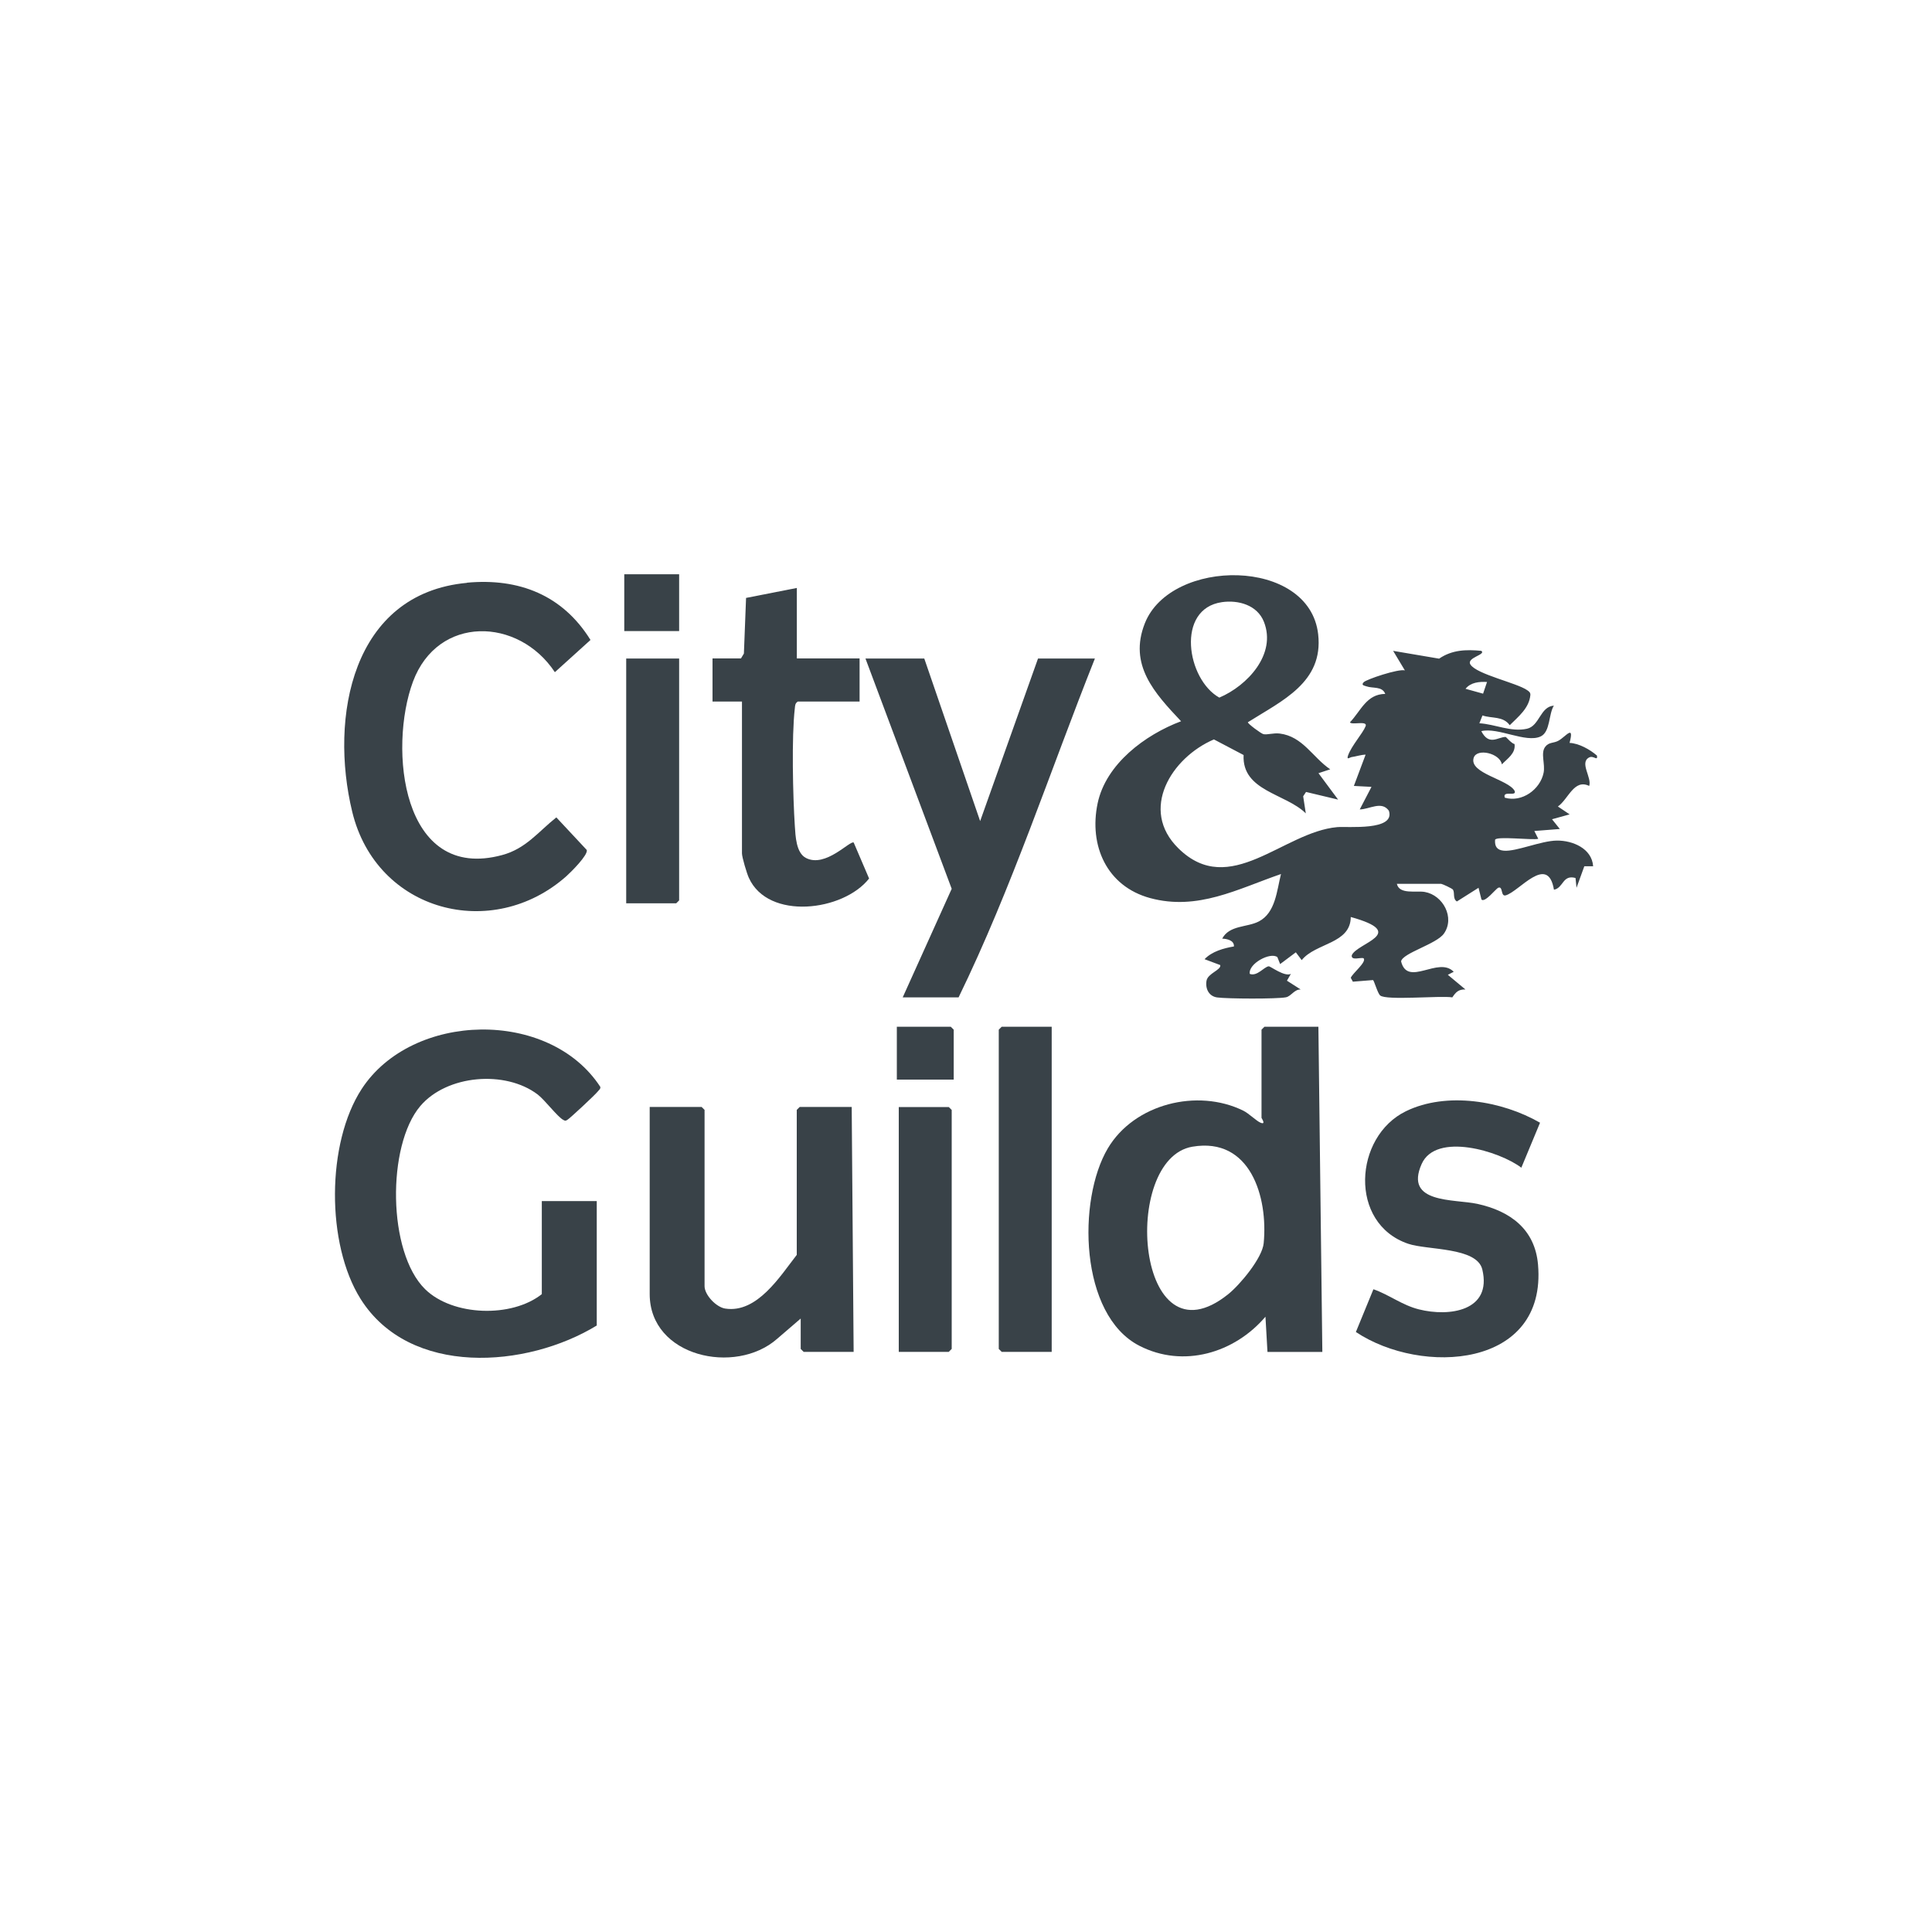 <?xml version="1.0" encoding="UTF-8"?><svg id="Layer_1" xmlns="http://www.w3.org/2000/svg" viewBox="0 0 250 250"><defs><style>.cls-1{fill:#394248;}</style></defs><path class="cls-1" d="M180.75,114.35c.31,1.44,2.5.87,3.62,1.07,2.37.42,3.92,3.34,2.47,5.39-.96,1.36-5.34,2.51-5.54,3.59.84,3.39,4.83-.71,6.81,1.35l-.76.39,2.28,1.9c-.9-.04-1.25.35-1.7,1.02-1.54-.25-8.57.43-9.34-.25-.33-.29-.77-1.89-.92-1.99l-2.61.21-.27-.5c.2-.57,2.12-2.07,1.65-2.54-.39-.13-1.63.36-1.52-.38.65-1.6,7.45-2.85-.13-4.95-.03,3.5-4.55,3.33-6.35,5.58l-.76-1.01-2.03,1.52-.36-.9c-.92-.69-3.79.86-3.57,2.17.95.37,1.87-.93,2.45-.98.23-.02,2.04,1.39,2.87.98l-.51.88,1.78,1.14c-.82-.04-1.24.88-1.91,1.01-1.22.23-7.55.2-8.89.02-1.06-.14-1.56-1.1-1.39-2.15.16-.98,1.93-1.4,1.78-2.04l-2.03-.76c.96-1.01,2.47-1.42,3.8-1.65.05-.79-.9-.99-1.52-1.01.94-1.77,3.22-1.43,4.75-2.23,2.17-1.13,2.32-4.02,2.86-6.13-5.63,1.94-10.78,4.78-16.94,3.11-5.62-1.53-7.93-6.8-6.79-12.25,1.07-5.11,6.16-8.89,10.8-10.63-3.42-3.63-6.82-7.28-4.69-12.67,3.36-8.5,21.31-8.56,22.43,1.42.7,6.23-4.69,8.59-9.1,11.38,0,.2,1.71,1.47,2.02,1.54.48.11,1.3-.18,2.1-.08,2.99.37,4.26,3.08,6.54,4.63l-1.52.5,2.54,3.42-4.15-.99-.37.56.34,2.21c-2.6-2.58-8.27-2.87-8.05-7.55l-3.84-2.02c-5.49,2.35-9.71,9.09-4.58,14.11,6.66,6.53,13.52-2.13,20.53-2.76,1.34-.12,7.56.52,6.69-2.12-.93-1.32-2.52-.18-3.77-.17l1.52-2.92-2.28-.12,1.52-4.05c-.62.02-1.22.23-1.83.32-.2.03-.66.43-.45-.19.43-1.26,1.9-2.86,2.28-3.81.3-.77-1.81-.11-2.03-.5,1.42-1.48,2.13-3.65,4.57-3.68-.39-1.02-1.59-.68-2.44-.98-.28-.1-.72-.14-.35-.53.34-.37,4.52-1.77,5.33-1.53l-1.52-2.53,5.95,1.01c1.68-1.15,3.5-1.2,5.46-1.01.68.5-1.99.87-1.4,1.78.83,1.27,5.99,2.36,7.34,3.31.24.17.42.29.41.61-.15,1.72-1.56,2.81-2.67,3.92-.89-1.21-2.28-.84-3.53-1.26l-.4,1.01c2.04.12,4.1,1.17,6.16.71,1.64-.37,1.7-2.87,3.48-2.99-.7,1.1-.44,3.4-1.72,3.99-1.91.88-5.5-1.22-7.67-.69,1.01,1.96,2.17.74,3.15.75.07,0,.76.85,1.15.92.17,1.21-.93,1.88-1.64,2.63-.23-1.44-3.25-2.15-3.65-.84-.61,2.01,4.5,2.78,5.3,4.27.33.8-1.62-.12-1.27.88,2.22.65,4.58-1.06,5.02-3.22.23-1.13-.41-2.53.2-3.35.47-.65,1.1-.45,1.73-.81.95-.53,2.07-2.16,1.43.29,1.2.05,2.66.86,3.55,1.65.1.77-.44-.06-1.01.23-1.3.67.37,2.6,0,3.69-1.96-.96-2.7,1.72-4.05,2.66l1.52,1.02-2.28.63,1.01,1.26-3.3.26.51,1.01c-.72.21-5.5-.39-5.59.14-.06.87.27,1.33,1.15,1.4,1.59.13,4.81-1.29,6.85-1.31s4.53,1.02,4.69,3.32h-1.14s-1.01,2.79-1.01,2.79l-.13-1.27c-1.7-.46-1.54,1.28-2.79,1.52-.79-4.72-4.51.26-6.25.73-.68.18-.31-1.26-.97-.98-.29.12-1.72,1.97-2.16,1.52l-.38-1.52-2.8,1.77c-.56-.35-.25-1.08-.5-1.52-.09-.16-1.41-.76-1.53-.76h-5.71ZM158.11,77.92c-5.99.86-4.55,10-.33,12.35,3.63-1.54,7.43-5.62,5.77-9.81-.86-2.17-3.31-2.85-5.45-2.54ZM192.43,88.25c-1-.06-2.12.04-2.79.88l2.27.63.51-1.51Z"/><path class="cls-1" d="M170.6,132.86l.51,42.08h-7.1l-.26-4.56c-4,4.7-10.63,6.69-16.32,3.76-7.76-3.99-8.03-18.88-4.08-25.54,3.42-5.77,11.6-7.8,17.53-4.88.72.35,1.7,1.34,2.24,1.56.75.31.12-.59.12-.63v-11.41l.38-.38h6.98ZM154.3,148.38c-9.34,1.58-7.31,28.68,4.64,19.08,1.53-1.23,4.39-4.66,4.58-6.58.58-5.98-1.72-13.77-9.21-12.5Z"/><path class="cls-1" d="M70.12,155.42h7.1v16.1c-9.07,5.54-24.2,6.67-30.56-3.44-4.46-7.09-4.43-20.16.15-27.18,6.53-9.99,24.26-10.4,30.87-.26.05.29-.19.41-.33.6-.3.4-3.66,3.53-3.95,3.68-.24.13-.26.13-.5,0-.75-.38-2.38-2.57-3.32-3.29-4.18-3.18-11.76-2.56-15.2,1.5-4.32,5.11-4.24,18.91.63,23.69,3.57,3.5,11.22,3.73,15.1.64v-12.04Z"/><path class="cls-1" d="M60.43,75.4c6.73-.62,12.38,1.61,15.98,7.41l-4.61,4.17c-4.72-7.13-15.15-7.4-18.36,1.22-3.18,8.56-1.52,25.99,11.55,22.44,3.07-.83,4.64-2.99,7-4.87l3.94,4.22c.17.66-2.04,2.85-2.63,3.38-9.59,8.52-24.58,4.63-27.72-8.32-2.96-12.21-.07-28.25,14.85-29.63Z"/><path class="cls-1" d="M110.21,143.25l.25,31.68h-6.47l-.38-.38v-3.93l-3.07,2.64c-5.38,4.72-16.47,2.32-16.47-5.81v-24.21h6.72l.38.38v22.81c0,1.12,1.49,2.72,2.68,2.9,4.13.63,7.1-4.2,9.25-6.95v-18.76l.38-.38h6.72Z"/><path class="cls-1" d="M119.6,85.21l7.23,21.04,7.49-21.04h7.36c-5.82,14.62-10.75,29.7-17.64,43.85h-7.23l6.34-14.05-11.16-29.8h7.61Z"/><path class="cls-1" d="M199.28,145.28l-2.42,5.82c-2.82-2.15-11.05-4.64-12.9-.48-2.29,5.16,4.22,4.51,7.21,5.16,4.25.93,7.46,3.28,7.85,7.87,1.16,13.43-15.07,14.37-23.57,8.71l2.27-5.53c2.01.69,3.69,2.05,5.88,2.6,3.97,1,9.49.2,8.21-5.16-.7-2.92-7.11-2.48-9.6-3.33-7.72-2.63-7.03-13.87-.28-17.15,5.26-2.56,12.43-1.35,17.35,1.49Z"/><path class="cls-1" d="M103.11,76.08v9.12h8.12v5.58h-7.99c-.36.22-.35.51-.39.87-.43,3.69-.25,11.38,0,15.23.09,1.32.16,3.48,1.44,4.14,2.54,1.32,5.73-2.33,6.18-1.99l1.99,4.65c-3.33,4.25-13.06,5.45-15.56-.09-.26-.56-.89-2.66-.89-3.17v-19.64h-3.81v-5.58h3.68l.38-.63.28-7.2,6.57-1.29Z"/><polygon class="cls-1" points="136.09 132.86 136.09 174.93 129.62 174.93 129.24 174.55 129.24 133.24 129.62 132.86 136.09 132.86"/><polygon class="cls-1" points="87.88 85.21 87.88 116.51 87.5 116.89 81.03 116.89 81.03 85.21 87.88 85.21"/><polygon class="cls-1" points="116.3 174.93 116.3 143.25 122.77 143.25 123.15 143.63 123.15 174.55 122.77 174.93 116.3 174.93"/><rect class="cls-1" x="80.78" y="74.31" width="7.1" height="7.35"/><polygon class="cls-1" points="123.41 139.7 116.05 139.7 116.05 132.86 123.03 132.86 123.41 133.24 123.41 139.7"/></svg>